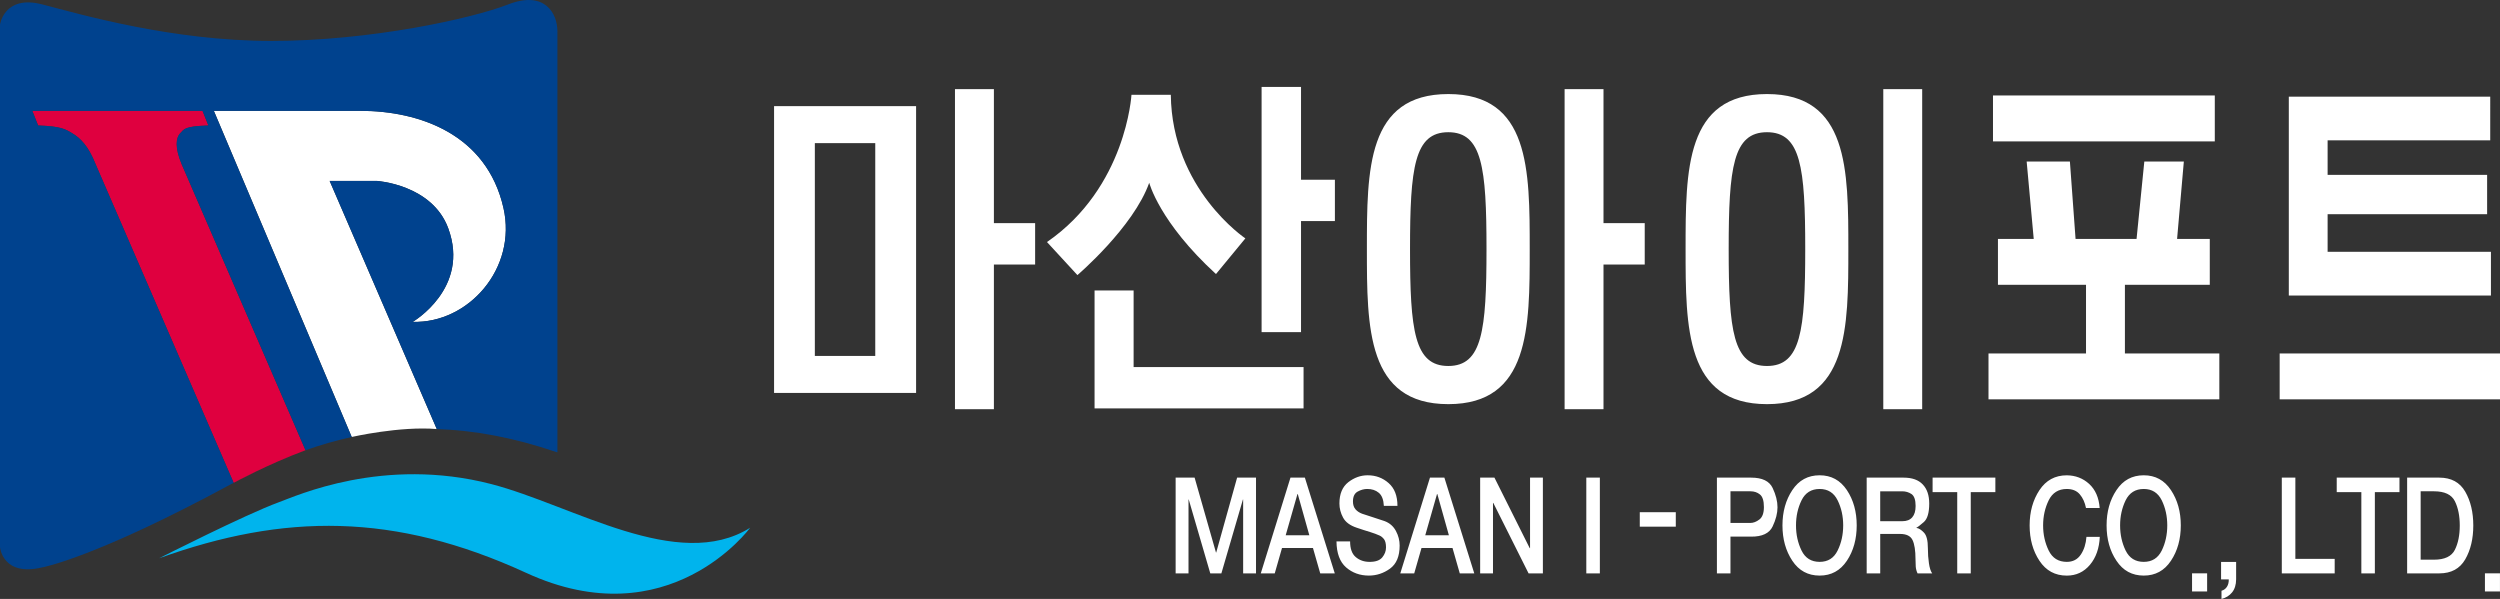 <?xml version="1.0" encoding="utf-8"?>
<!-- Generator: Adobe Illustrator 16.0.0, SVG Export Plug-In . SVG Version: 6.00 Build 0)  -->
<!DOCTYPE svg PUBLIC "-//W3C//DTD SVG 1.1//EN" "http://www.w3.org/Graphics/SVG/1.1/DTD/svg11.dtd">
<svg version="1.1" xmlns="http://www.w3.org/2000/svg" xmlns:xlink="http://www.w3.org/1999/xlink" x="0px"
	 y="0px" width="193px" height="46.24px" viewBox="0 0 193 46.24" enable-background="new 0 0 193 46.24" xml:space="preserve">
<rect x="0" y="0" width="193" height="46.24" fill="#333333" stroke="none"/>
<g>
	<defs>
		<rect id="SVGID_1_" width="193" height="46.24"/>
	</defs>
	<clipPath id="SVGID_2_">
		<use xlink:href="#SVGID_1_"  overflow="visible"/>
	</clipPath>
	<g id="텍스트" clip-path="url(#SVGID_2_)">
		<path class="text" fill="#FFFFFF" d="M118.121,42.317h-0.027l-2.723-5.444h-1.103v7.392h0.991v-5.436h0.026l2.722,5.436h1.104v-7.392h-0.991
			V42.317z M122.463,44.265L122.463,44.265h1.046v-7.392h-1.046V44.265z M126.591,40.658L126.591,40.658h2.78v-1.116h-2.78V40.658z
			 M188.312,36.873L188.312,36.873h-2.481v7.392h2.481c0.921,0,1.585-0.36,2.004-1.081c0.416-0.724,0.622-1.595,0.622-2.615
			c0-1.02-0.206-1.893-0.622-2.612C189.897,37.233,189.233,36.873,188.312,36.873 M189.518,42.442L189.518,42.442
			c-0.254,0.511-0.791,0.766-1.617,0.766h-1.026v-5.28h1.026c0.826,0,1.363,0.256,1.617,0.769c0.252,0.51,0.376,1.136,0.376,1.872
			C189.894,41.308,189.77,41.933,189.518,42.442 M106.894,40.23L106.894,40.23c-0.158-0.055-0.479-0.16-0.953-0.314
			c-0.476-0.154-0.737-0.24-0.781-0.255c-0.208-0.075-0.382-0.189-0.515-0.342c-0.13-0.149-0.197-0.354-0.197-0.608
			c0-0.373,0.121-0.628,0.368-0.763c0.247-0.134,0.49-0.2,0.735-0.2c0.357,0,0.654,0.096,0.891,0.295
			c0.238,0.196,0.367,0.533,0.392,1.009h1.049c0-0.773-0.225-1.36-0.683-1.76c-0.454-0.401-0.992-0.6-1.617-0.6
			c-0.534,0-1.032,0.177-1.492,0.531c-0.456,0.357-0.688,0.904-0.688,1.643c0,0.379,0.093,0.743,0.283,1.093
			c0.186,0.347,0.532,0.607,1.044,0.778c0.409,0.141,0.76,0.25,1.043,0.336c0.282,0.087,0.53,0.18,0.739,0.275
			c0.122,0.055,0.234,0.151,0.34,0.285C106.95,41.77,107,41.979,107,42.26c0,0.276-0.094,0.531-0.287,0.768
			c-0.193,0.235-0.517,0.349-0.978,0.349c-0.411,0-0.769-0.118-1.063-0.364c-0.299-0.246-0.444-0.652-0.444-1.218h-1.052
			c0.01,0.92,0.26,1.587,0.744,2.009c0.484,0.421,1.073,0.631,1.758,0.631c0.591,0,1.139-0.181,1.632-0.538
			c0.496-0.36,0.742-0.951,0.742-1.78c0-0.387-0.093-0.761-0.287-1.124C107.573,40.631,107.284,40.377,106.894,40.23 M99.624,36.873
			L99.624,36.873l-2.292,7.392h1.078l0.56-1.957h2.391l0.561,1.957h1.123l-2.309-7.392H99.624z M99.255,41.323L99.255,41.323
			l0.907-3.179h0.027l0.891,3.179H99.255z M93.891,42.656L93.891,42.656h-0.017l-1.65-5.783h-1.465v7.392h0.994V38.56h0.017
			l1.664,5.705h0.856l1.664-5.705h0.017v5.705h0.993v-7.392h-1.459L93.891,42.656z M110.393,36.873L110.393,36.873l-2.291,7.392
			h1.076l0.561-1.957h2.396l0.56,1.957h1.119l-2.308-7.392H110.393z M110.029,41.323L110.029,41.323l0.907-3.179h0.027l0.891,3.179
			H110.029z M135.187,36.873L135.187,36.873h-2.641v7.392h1.046v-2.837h1.595c0.854,0.007,1.408-0.255,1.66-0.787
			c0.251-0.53,0.376-1.023,0.376-1.479c0-0.465-0.125-0.96-0.376-1.491C136.595,37.139,136.042,36.873,135.187,36.873
			 M135.823,40.106L135.823,40.106c-0.232,0.176-0.466,0.267-0.703,0.267h-1.527v-2.445h1.545c0.281,0,0.527,0.08,0.729,0.245
			c0.204,0.163,0.307,0.488,0.307,0.977C136.173,39.612,136.055,39.932,135.823,40.106 M177.202,36.873L177.202,36.873h-1.047v7.392
			h4.083v-1.119h-3.036V36.873z M169.226,45.659L169.226,45.659h1.164v-1.397h-1.164V45.659z M171.467,44.729L171.467,44.729h0.594
			c0.005,0.22-0.039,0.408-0.137,0.563c-0.096,0.156-0.236,0.261-0.424,0.316v0.633c0.333-0.085,0.605-0.251,0.813-0.503
			c0.206-0.253,0.313-0.588,0.316-1.009v-1.348h-1.162V44.729z M165.5,36.692L165.5,36.692c-0.901,0-1.603,0.381-2.109,1.144
			c-0.512,0.763-0.762,1.671-0.762,2.725c0,1.058,0.25,1.968,0.762,2.729c0.507,0.765,1.208,1.145,2.109,1.145
			c0.891,0,1.591-0.38,2.098-1.145c0.507-0.761,0.76-1.671,0.76-2.729c0-1.054-0.253-1.962-0.76-2.725S166.39,36.692,165.5,36.692
			 M166.886,42.504L166.886,42.504c-0.288,0.581-0.749,0.872-1.387,0.872c-0.648,0-1.112-0.291-1.399-0.872
			c-0.284-0.584-0.428-1.231-0.428-1.943c0-0.709,0.144-1.355,0.428-1.938c0.287-0.58,0.751-0.874,1.399-0.874
			c0.638,0,1.099,0.294,1.387,0.874c0.285,0.583,0.427,1.229,0.427,1.938C167.313,41.272,167.171,41.92,166.886,42.504
			 M160.639,42.813L160.639,42.813c-0.254,0.378-0.613,0.563-1.083,0.563c-0.644,0-1.111-0.291-1.396-0.872
			c-0.284-0.584-0.432-1.231-0.432-1.943c0-0.709,0.147-1.355,0.432-1.938c0.285-0.58,0.753-0.874,1.396-0.874
			c0.432,0,0.77,0.137,1.005,0.415c0.233,0.273,0.393,0.627,0.478,1.054h1.056c-0.061-0.799-0.334-1.419-0.81-1.858
			c-0.48-0.438-1.057-0.659-1.729-0.666c-0.902,0-1.604,0.381-2.111,1.144c-0.504,0.763-0.758,1.671-0.758,2.725
			c0,1.058,0.254,1.968,0.758,2.729c0.507,0.765,1.209,1.145,2.111,1.145c0.723,0,1.317-0.276,1.788-0.834
			c0.466-0.554,0.718-1.274,0.759-2.158h-1.03C161.034,41.979,160.891,42.438,160.639,42.813 M180.396,37.991L180.396,37.991h1.9
			v6.273h1.043v-6.273h1.9v-1.118h-4.844V37.991z M149.197,37.991L149.197,37.991h1.901v6.273h1.044v-6.273h1.9v-1.118h-4.846
			V37.991z M140.476,36.692L140.476,36.692c-0.9,0-1.603,0.381-2.109,1.144c-0.506,0.763-0.761,1.671-0.761,2.725
			c0,1.058,0.255,1.968,0.761,2.729c0.507,0.765,1.209,1.145,2.109,1.145c0.895,0,1.592-0.38,2.104-1.145
			c0.506-0.761,0.758-1.671,0.758-2.729c0-1.054-0.252-1.962-0.758-2.725C142.068,37.073,141.371,36.692,140.476,36.692
			 M141.863,42.504L141.863,42.504c-0.285,0.581-0.747,0.872-1.387,0.872c-0.646,0-1.111-0.291-1.396-0.872
			c-0.286-0.584-0.429-1.231-0.429-1.943c0-0.709,0.143-1.355,0.429-1.938c0.285-0.58,0.751-0.874,1.396-0.874
			c0.64,0,1.102,0.294,1.387,0.874c0.289,0.583,0.431,1.229,0.431,1.938C142.293,41.272,142.152,41.92,141.863,42.504
			 M148.832,42.317L148.832,42.317c0-0.587-0.098-0.986-0.304-1.2c-0.203-0.214-0.392-0.337-0.577-0.363v-0.021
			c0.1-0.04,0.284-0.183,0.565-0.428c0.282-0.247,0.42-0.724,0.42-1.433c0-0.63-0.165-1.119-0.496-1.469
			c-0.332-0.355-0.825-0.53-1.481-0.53h-2.852v7.392h1.046V41.22h1.534c0.487,0,0.806,0.157,0.96,0.471
			c0.152,0.315,0.23,0.809,0.23,1.486c0,0.18,0.006,0.363,0.018,0.56c0.015,0.192,0.064,0.368,0.14,0.528h1.13
			c-0.111-0.153-0.196-0.407-0.25-0.768C148.861,43.141,148.832,42.745,148.832,42.317 M147.625,39.937L147.625,39.937
			c-0.175,0.201-0.426,0.299-0.762,0.299h-1.711v-2.308h1.696c0.271,0,0.51,0.072,0.72,0.212c0.209,0.145,0.317,0.448,0.317,0.917
			C147.886,39.443,147.799,39.736,147.625,39.937 M191.837,44.262L191.837,44.262v1.397h1.161v-1.397H191.837z"/>
		<path class="text" fill="#FFFFFF" d="M76.729,6.88h-3.005V31.59h3.005V20.422h3.183v-3.194h-3.183V6.88z M88.72,14.109L88.72,14.109
			c0,0,0.777,3.038,5.153,7.048l2.269-2.754c0,0-5.671-3.793-5.755-11.085h-3.038c0,0-0.404,7.155-6.522,11.367l2.349,2.552
			C83.176,21.237,87.497,17.555,88.72,14.109 M100.439,6.71L100.439,6.71h-3.044v18.932h3.044v-8.574h2.615v-3.195h-2.615V6.71z
			 M87.515,22.422v5.913h13.12v3.192H84.5v-9.105H87.515z M111.81,7.261L111.81,7.261c-6.286,0-6.286,5.839-6.286,11.969
			c0,6.065,0,11.97,6.286,11.97c6.284,0,6.284-5.905,6.284-11.97C118.094,13.1,118.094,7.261,111.81,7.261 M111.807,28.254
			L111.807,28.254c-2.615,0-2.953-2.725-2.953-9.024c0-6.3,0.338-9.023,2.953-9.023s2.951,2.723,2.951,9.023
			C114.758,25.529,114.422,28.254,111.807,28.254 M192.299,19.441L192.299,19.441h-12.607v-2.904h12.314v-3.036h-12.314v-2.667
			h12.554V7.461h-15.55v15.354h15.604V19.441z M170.982,7.371L170.982,7.371h-17.123v3.546h17.123V7.371z M136.412,7.261
			L136.412,7.261c-6.285,0-6.285,5.839-6.285,11.969c0,6.065,0,11.97,6.285,11.97c6.28,0,6.28-5.905,6.28-11.97
			C142.692,13.1,142.692,7.261,136.412,7.261 M136.412,28.254L136.412,28.254c-2.618,0-2.958-2.725-2.958-9.024
			c0-6.3,0.34-9.023,2.958-9.023c2.613,0,2.952,2.723,2.952,9.023C139.364,25.529,139.025,28.254,136.412,28.254 M145.39,31.59
			L145.39,31.59h3.003V6.88h-3.003V31.59z M164.043,21.986L164.043,21.986h6.552v-3.542h-2.524l0.521-5.973h-3.051l-0.599,5.973
			h-4.709l-0.437-5.973h-3.338l0.545,5.973h-2.762v3.542h6.799v5.299h-7.528v3.543h17.82v-3.543h-7.289V21.986z M123.79,6.88
			L123.79,6.88h-3.003V31.59h3.003V20.422h3.183v-3.194h-3.183V6.88z M175.99,30.828L175.99,30.828H193v-3.543H175.99V30.828z
			 M59.758,30.336L59.758,30.336h10.964V8.195H59.758V30.336z M62.906,11.05L62.906,11.05h4.664V27.48h-4.664V11.05z"/>
	</g>
	<path clip-path="url(#SVGID_2_)" fill="#DF003F" d="M23.585,34.758L14.021,12.67c-0.529-1.27-0.455-2.031-0.096-2.396
		c0.294-0.3,0.294-0.53,2.163-0.586l-0.454-1.132H2.492l0.452,1.132c1.779,0.056,2.13,0.297,2.646,0.608
		c0.631,0.374,1.249,1.005,1.788,2.374l10.66,24.606C18.037,37.276,20.666,35.843,23.585,34.758"/>
	<path clip-path="url(#SVGID_2_)" fill="#00B4ED" d="M12.284,43.098c0,0,6.659-3.382,9.244-4.326
		c1.328-0.477,8.052-3.564,16.402-1.401c6.299,1.639,14.415,6.853,19.979,3.373c0,0-6.265,8.558-17.292,3.479
		C30.447,39.552,21.923,39.626,12.284,43.098"/>
	<path clip-path="url(#SVGID_2_)" fill="#FFFFFF" d="M29.1,13.967c0,0,4.25,0.27,5.501,3.647c1.716,4.64-2.74,7.233-2.74,7.233
		c4.289,0.132,8.069-4.115,7.006-8.793c-1.294-5.704-6.498-7.499-11.059-7.499h-11.3l10.645,25.179c0,0,3.727-0.851,6.567-0.611
		l-8.271-19.156H29.1z"/>
	<path clip-path="url(#SVGID_2_)" fill="#00428E" d="M39.223,0.345C36.417,1.437,28.597,3.16,20.943,3.16
		c-7.655,0-14.687-2.04-17.66-2.815C0.313-0.434,0,1.904,0,1.904v40.331c0,0,0.182,2.318,3.283,1.562c0,0,4.038-0.723,14.567-6.427
		c0.061-0.025,0.122-0.064,0.187-0.095L7.378,12.67c-0.54-1.369-1.157-2-1.789-2.373C5.073,9.986,4.723,9.745,2.943,9.689
		L2.492,8.557h13.142l0.454,1.132c-1.867,0.056-1.867,0.285-2.163,0.586c-0.359,0.364-0.433,1.125,0.097,2.395l9.563,22.087
		c1.142-0.406,2.335-0.748,3.568-1.021L16.508,8.557h11.3c4.561,0,9.765,1.794,11.059,7.498c1.063,4.678-2.717,8.924-7.006,8.793
		c0,0,4.456-2.594,2.74-7.232c-1.251-3.378-5.501-3.648-5.501-3.648h-3.651l8.271,19.155c2.825,0.092,5.898,0.636,9.275,1.792h0.038
		V2.426C43.033,1.015,42.04-0.758,39.223,0.345"/>
</g>
</svg>
